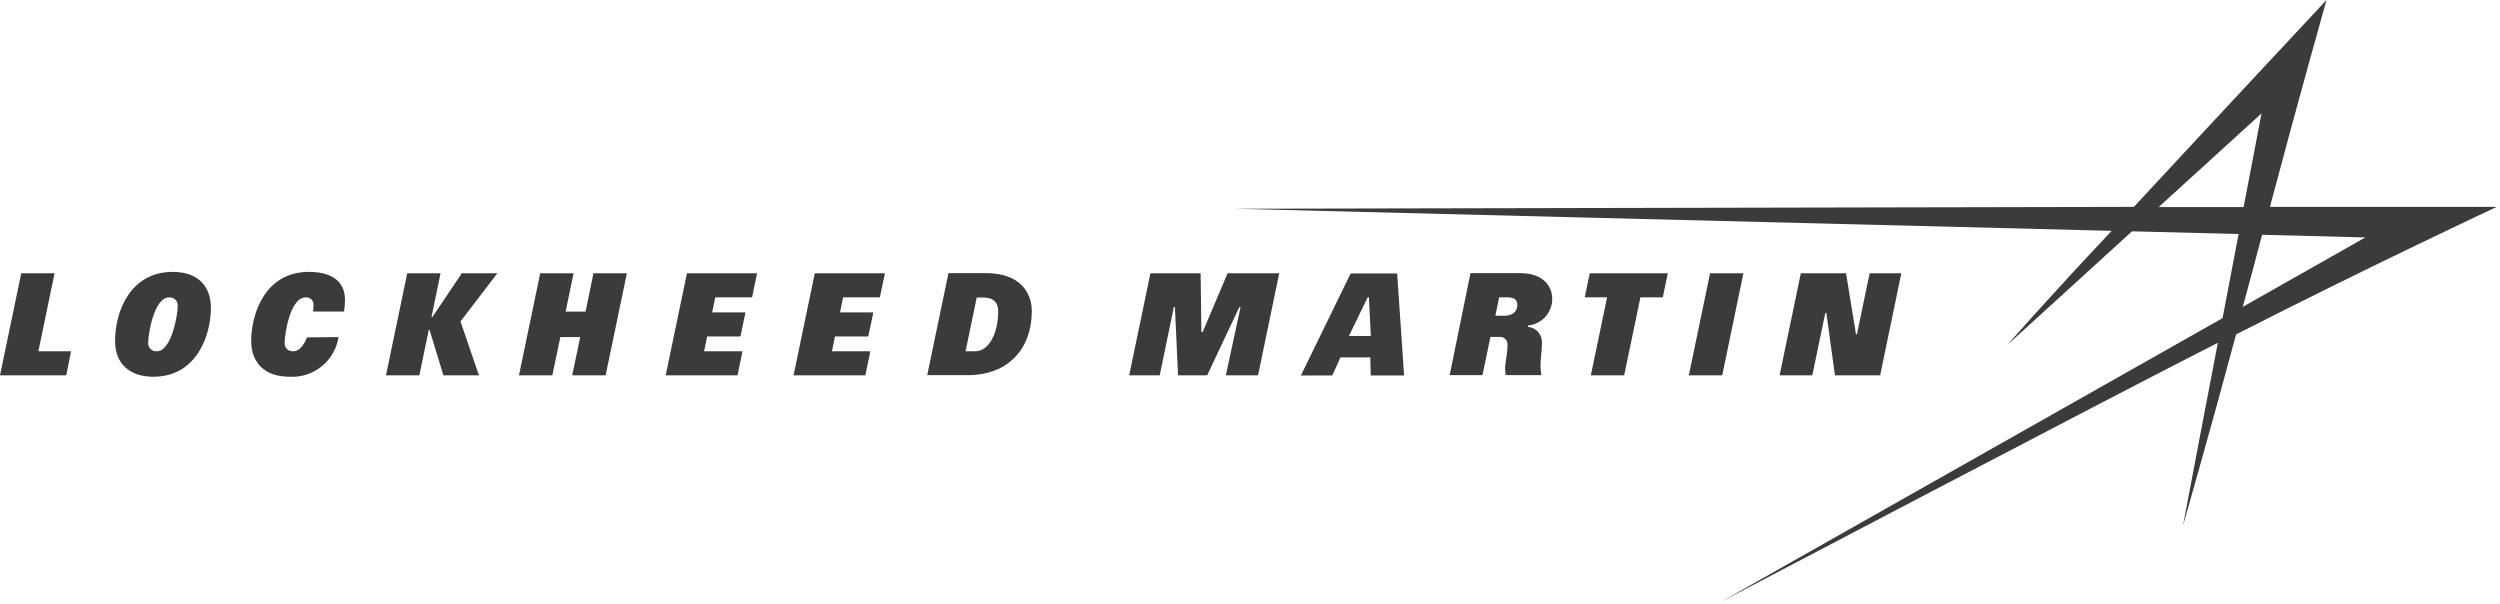 <svg width="360" height="87" viewBox="0 0 360 87" fill="none" xmlns="http://www.w3.org/2000/svg">
<g clip-path="url(#clip0_1313_5226)">
<path d="M178.46 44.23L173.83 54.05H169.64L169.19 44.23H169.03L167 54.05H162.6L165.66 39.35H172.89L173 47.8H173.19L176.77 39.35H184.21L181.16 54.05H176.52L178.64 44.23H178.46Z" fill="#3B3B3B"/>
<path d="M197.4 48.38L197.12 42.81H196.95L194.25 48.38H197.4ZM194.49 39.38H201.19L202.19 54.07H197.39L197.32 51.47H193.02L191.85 54.07H187.33L194.49 39.38Z" fill="#3B3B3B"/>
<path d="M231.42 42.82H228.2L228.92 39.35H240.16L239.44 42.82H236.22L233.88 54.05H229.08L231.42 42.82Z" fill="#3B3B3B"/>
<path d="M259.32 39.35H265.83L267.26 48.13H267.4L269.23 39.35H273.79L270.74 54.05H264.23L263 45.06H262.84L260.97 54.05H256.26L259.32 39.35Z" fill="#3B3B3B"/>
<path d="M216.55 45.47C217.91 45.47 218.49 44.8 218.49 43.91C218.49 43.18 218.07 42.82 217.09 42.82H215.88L215.33 45.47H216.55ZM211.75 39.33H218.84C222.3 39.33 223.52 41.25 223.52 43.08C223.512 44.03 223.151 44.944 222.509 45.644C221.866 46.344 220.986 46.781 220.04 46.87V47.07C220.624 47.126 221.163 47.411 221.537 47.862C221.912 48.314 222.093 48.895 222.04 49.48C222.04 50.48 221.83 51.48 221.83 52.71C221.842 53.149 221.885 53.587 221.96 54.02H216.82C216.778 53.738 216.751 53.455 216.74 53.17C216.74 51.94 217.08 51.08 217.08 49.73C217.102 49.565 217.085 49.397 217.031 49.24C216.977 49.083 216.888 48.94 216.77 48.823C216.652 48.706 216.508 48.617 216.35 48.565C216.192 48.512 216.025 48.497 215.86 48.52H214.62L213.48 54.02H208.75L211.75 39.33Z" fill="#3B3B3B"/>
<path d="M246.25 39.35H251.05L248 54.05H243.19L246.25 39.35Z" fill="#3B3B3B"/>
<path d="M3.06 39.35H7.86L5.53 50.58H10.23L9.54 54.05H0L3.06 39.35Z" fill="#3B3B3B"/>
<path d="M58.64 39.35H63.44L62.13 45.67H62.25L66.5 39.35H71.62L66.31 46.29L68.97 54.05H63.85L61.86 47.52H61.74L60.39 54.05H55.58L58.64 39.35Z" fill="#3B3B3B"/>
<path d="M83.55 48.54H80.69L79.54 54.05H74.73L77.79 39.35H82.6L81.45 44.87H84.32L85.46 39.35H90.27L87.21 54.05H82.4L83.55 48.54Z" fill="#3B3B3B"/>
<path d="M117.33 39.35H127.43L126.7 42.82H121.41L120.96 44.99H125.76L125.03 48.45H120.24L119.8 50.58H125.33L124.61 54.05H114.27L117.33 39.35Z" fill="#3B3B3B"/>
<path d="M98.92 39.35H109.02L108.3 42.82H103L102.55 44.99H107.35L106.62 48.45H101.83L101.39 50.58H106.92L106.2 54.05H95.86L98.92 39.35Z" fill="#3B3B3B"/>
<path d="M22.59 50.58C24.7 50.58 25.59 45.33 25.59 44.12C25.612 43.949 25.595 43.775 25.54 43.611C25.486 43.448 25.395 43.298 25.275 43.175C25.155 43.051 25.009 42.955 24.847 42.896C24.685 42.836 24.512 42.814 24.34 42.83C22.17 42.83 21.34 48.17 21.34 49.28C21.317 49.452 21.332 49.627 21.386 49.792C21.44 49.957 21.53 50.107 21.651 50.232C21.771 50.358 21.918 50.454 22.08 50.514C22.243 50.574 22.417 50.597 22.59 50.58ZM24.87 39.15C28.44 39.15 30.37 41.15 30.37 44.34C30.37 48.2 28.37 54.25 22.08 54.25C18.6 54.25 16.57 52.33 16.57 49.09C16.57 44.82 18.78 39.15 24.87 39.15Z" fill="#3B3B3B"/>
<path d="M139.04 50.58H140.44C142.39 50.58 143.74 48.01 143.74 44.84C143.74 43.69 143.23 42.84 141.51 42.84H140.65L139.04 50.58ZM136.58 39.33H142.02C146.66 39.33 148.58 41.93 148.58 44.8C148.58 50.26 145.14 54.02 139.38 54.02H133.52L136.58 39.33Z" fill="#3B3B3B"/>
<path d="M48.75 48.54C48.492 50.202 47.623 51.708 46.314 52.764C45.005 53.82 43.349 54.35 41.67 54.25C38.12 54.25 36.17 52.25 36.17 49.08C36.17 45.38 38.06 39.15 44.47 39.15C47.41 39.15 49.76 40.24 49.68 43.37C49.661 43.869 49.614 44.366 49.54 44.86H45.07C45.123 44.556 45.153 44.248 45.16 43.94C45.168 43.787 45.143 43.634 45.086 43.492C45.029 43.349 44.942 43.221 44.831 43.115C44.72 43.01 44.587 42.929 44.442 42.88C44.297 42.831 44.142 42.814 43.99 42.83C41.79 42.83 40.99 48.11 40.99 49.29C40.967 49.459 40.982 49.63 41.034 49.793C41.087 49.955 41.174 50.103 41.291 50.227C41.408 50.351 41.552 50.447 41.711 50.508C41.87 50.569 42.04 50.593 42.21 50.58C42.95 50.58 43.63 50.01 44.21 48.58L48.75 48.54Z" fill="#3B3B3B"/>
<path d="M359.5 29.79H326.87C331.15 13.67 335.02 1.52588e-05 335.02 1.52588e-05C335.02 1.52588e-05 320.33 15.71 307.28 29.79L177.93 30.06L304.08 33.24C294.37 43.56 289.26 49.44 289.08 49.65L289.13 49.6C289.55 49.23 307.01 33.31 307.01 33.31L322.36 33.7L320.05 45.81L248.12 86.5L247.83 86.66C247.83 86.66 304.95 56.66 319.37 49.36C319.37 49.36 314.31 75.78 314.31 75.89C314.312 75.873 314.312 75.857 314.31 75.84V75.89L314.37 75.63C314.84 73.91 317.87 63.52 322 48.15C340.77 38.57 359.53 29.79 359.53 29.79M325.66 16.33L323.08 29.82H310.85L325.66 16.33ZM325.74 33.81L340.61 34.19L322.95 44.19C323.95 40.64 324.77 37.4 325.74 33.82" fill="#3B3B3B"/>
</g>
<defs>
<clipPath id="clip0_1313_5226">
<rect width="359.5" height="86.67" fill="white"/>
</clipPath>
</defs>
</svg>

